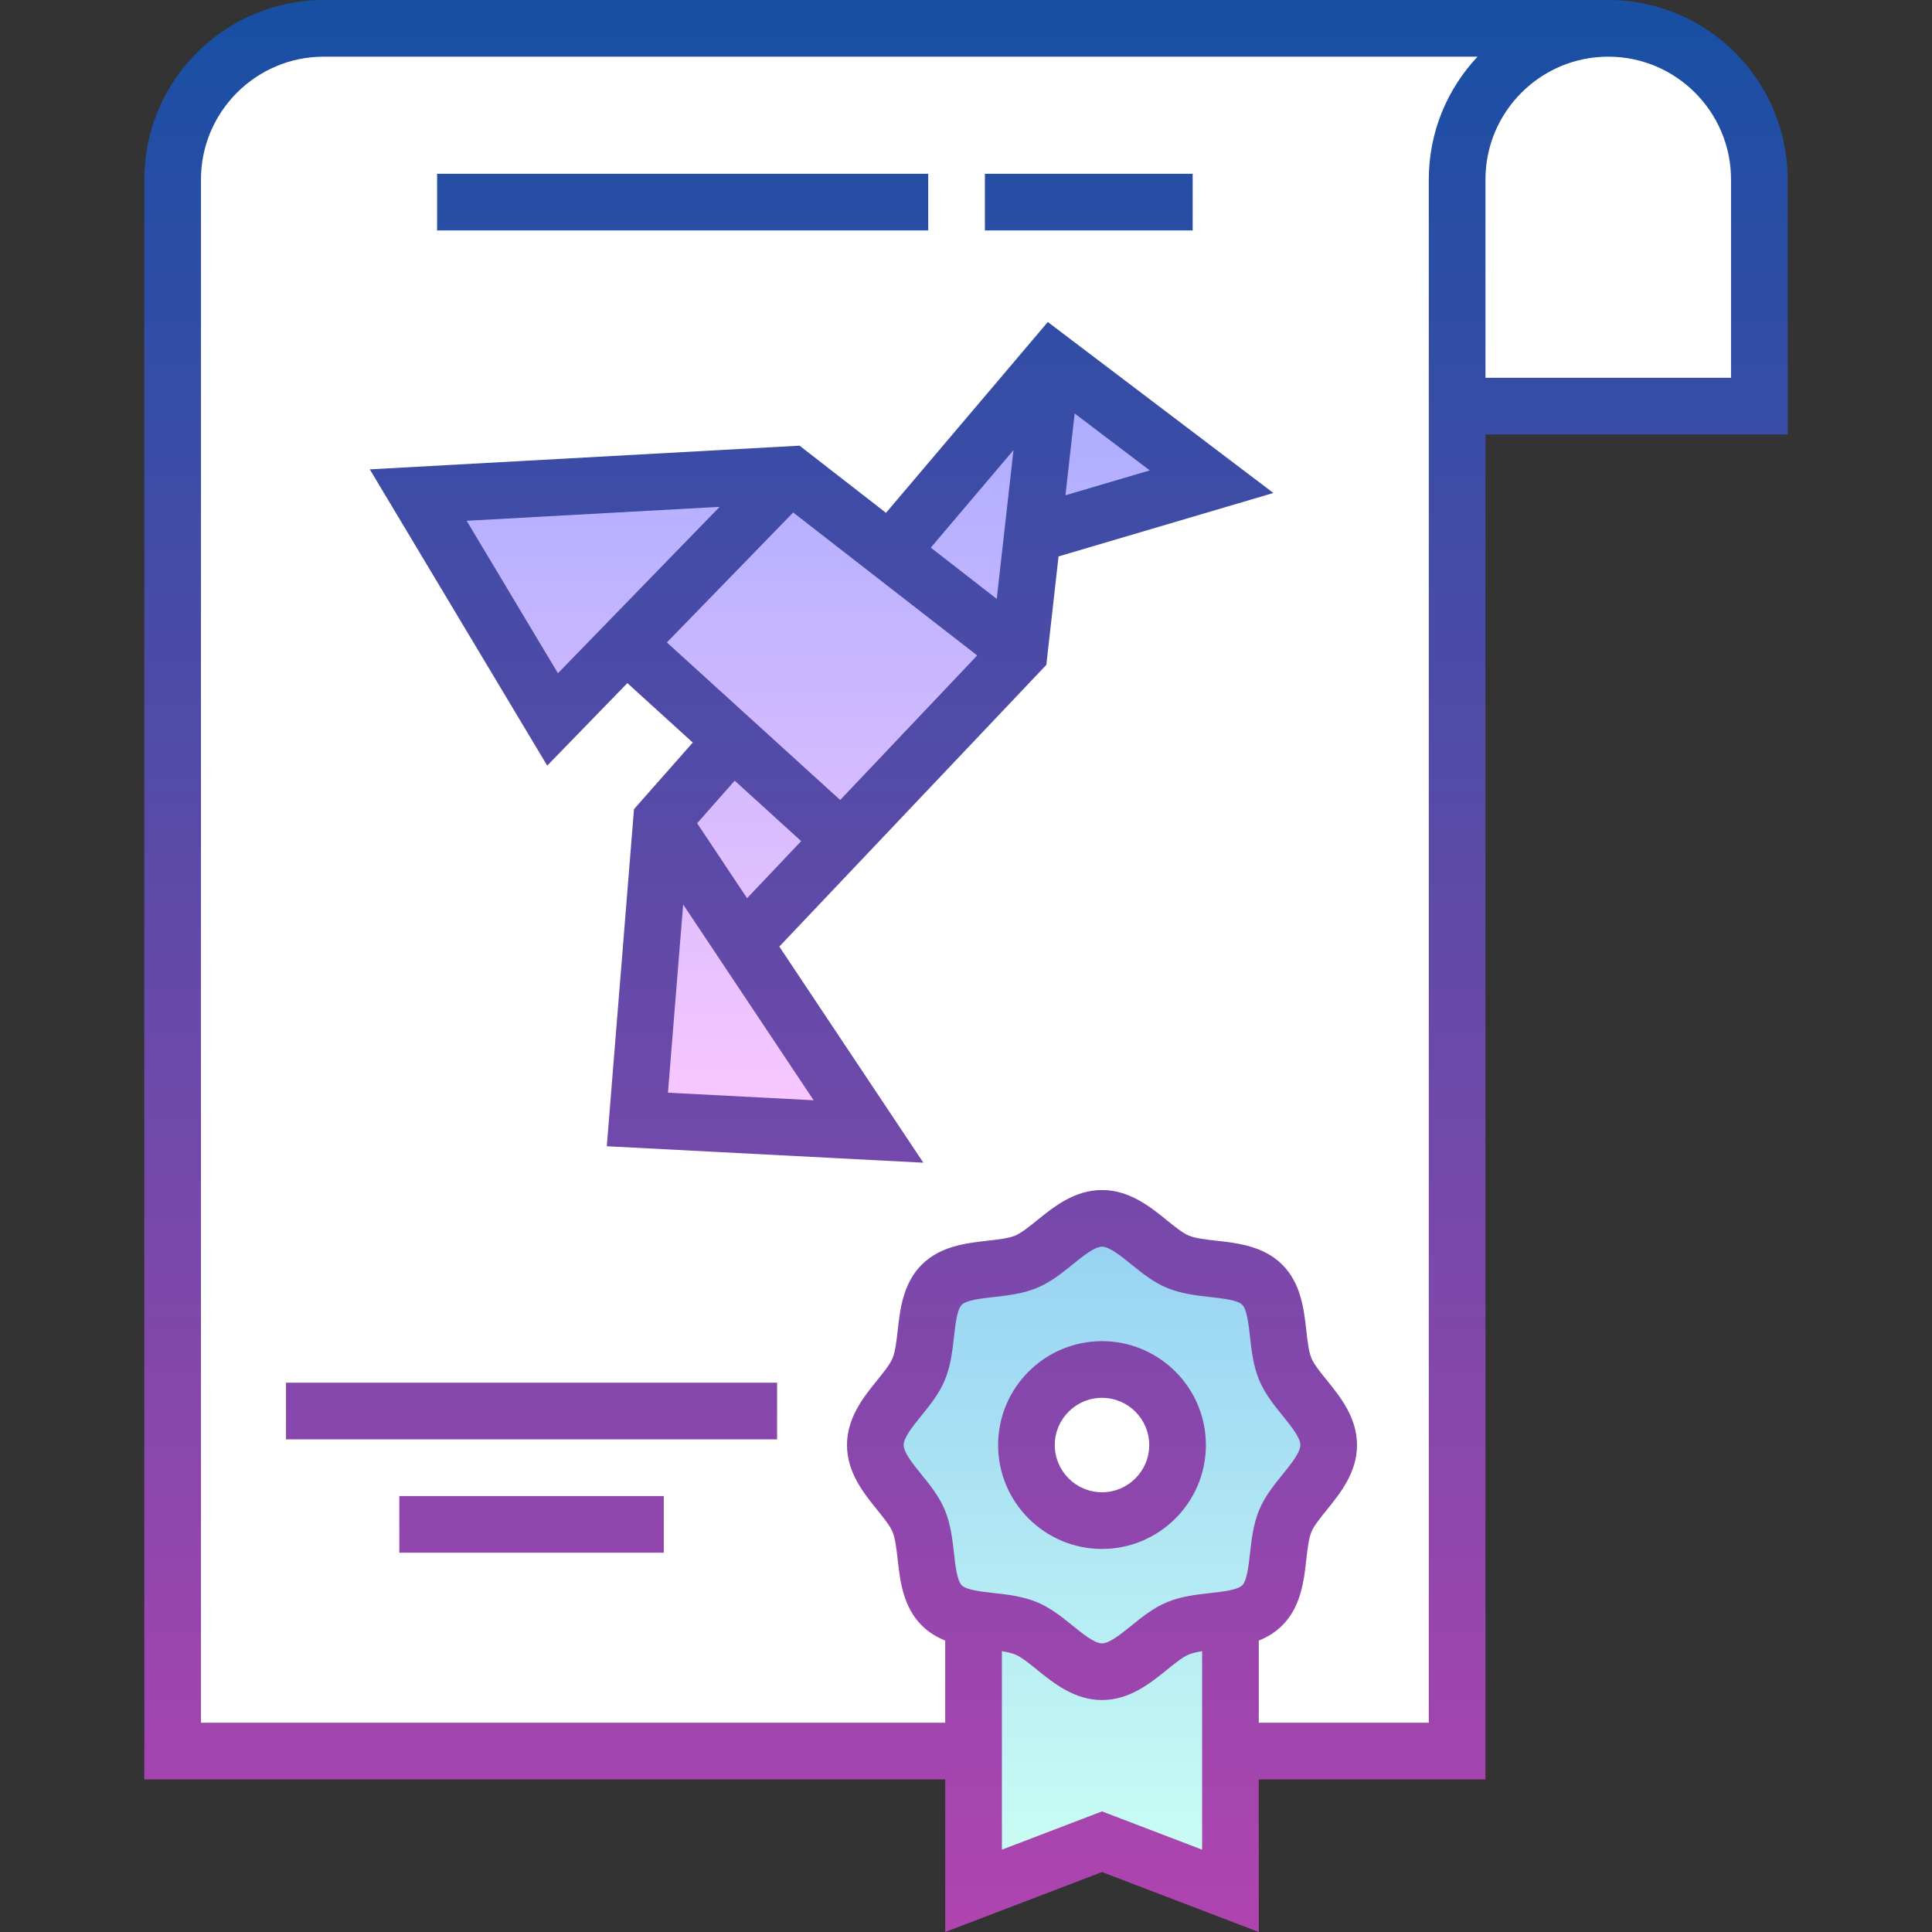 <svg id="Capa_1" enable-background="new 0 0 511.397 511.397" height="512" viewBox="0 0 511.397 511.397" width="512" xmlns="http://www.w3.org/2000/svg" xmlns:xlink="http://www.w3.org/1999/xlink"><rect x="0" y="0" width="511.397" height="511.397" fill="#333333" stroke="none"/><linearGradient id="SVGID_1_" gradientUnits="userSpaceOnUse" x1="291.699" x2="291.699" y1="322.5" y2="500.5"><stop offset="0" stop-color="#96d1f3"/><stop offset="1" stop-color="#ccfff4"/></linearGradient><linearGradient id="SVGID_2_" gradientUnits="userSpaceOnUse" x1="215.699" x2="215.699" y1="95.5" y2="299.5"><stop offset="0" stop-color="#a8abff"/><stop offset="1" stop-color="#fac8ff"/></linearGradient><linearGradient id="SVGID_3_" gradientUnits="userSpaceOnUse" x1="255.699" x2="255.699" y1="0" y2="511.398"><stop offset="0" stop-color="#174fa3"/><stop offset="1" stop-color="#b044af"/></linearGradient><g id="Filled_42_"><path d="m85.699 7.5h340c-22.091 0-40 17.909-40 40v90 326h-340v-416c0-22.091 17.908-40 40-40z" fill="#fff"/><path d="m425.699 7.5c22.091 0 40 17.909 40 40v60h-80v-60c0-22.091 17.908-40 40-40z" fill="#fff"/><path d="m340.217 362.405c-2.851-6.875-.91-17.15-6.091-22.332s-15.457-3.241-22.332-6.092c-6.632-2.75-12.468-11.482-20.095-11.482s-13.463 8.732-20.095 11.482c-6.875 2.851-17.15.91-22.331 6.092-5.181 5.181-3.241 15.456-6.092 22.332-2.75 6.632-11.482 12.468-11.482 20.095s8.732 13.463 11.482 20.095c2.851 6.875.91 17.15 6.091 22.332 2.139 2.138 5.15 3.057 8.427 3.607v71.966l34-13 34 13v-71.966c3.277-.55 6.288-1.469 8.426-3.607 5.181-5.181 3.241-15.457 6.092-22.332 2.75-6.632 11.482-12.468 11.482-20.095s-8.732-13.463-11.482-20.095z" fill="url(#SVGID_1_)"/><circle cx="291.699" cy="382.5" fill="#fff" r="20"/><path d="m273.317 141.369 47.382-13.869-42.216-32-42.888 50.58-26.343-20.471-98.553 5.433 35.567 59.388 19.476-20.044 28.142 25.584-18.791 21.303-6.381 79.047 61.181 3.18-33.166-49.766 73.066-77.08z" fill="url(#SVGID_2_)"/><path d="m425.699 0h-340c-26.191 0-47.5 21.309-47.5 47.5v423.5h212v40.397l41.5-15.868 41.5 15.868v-40.397h60v-356h80v-67.5c0-26.191-21.309-47.5-47.5-47.5zm-94.825 411.147c-.38 3.391-.812 7.234-2.053 8.476-1.24 1.241-5.083 1.672-8.474 2.052-3.601.404-7.681.861-11.428 2.415-3.614 1.499-6.592 3.907-9.472 6.235-2.71 2.191-5.781 4.675-7.749 4.675s-5.039-2.483-7.749-4.675c-2.88-2.328-5.857-4.736-9.473-6.235-3.745-1.553-7.826-2.011-11.426-2.415-3.391-.38-7.234-.812-8.477-2.053-1.24-1.24-1.671-5.083-2.052-8.474-.403-3.601-.861-7.681-2.414-11.427-1.499-3.615-3.907-6.593-6.236-9.474-2.191-2.71-4.674-5.78-4.674-7.748s2.483-5.038 4.674-7.748c2.329-2.881 4.737-5.858 6.236-9.474 1.553-3.745 2.011-7.826 2.415-11.427.381-3.391.812-7.234 2.053-8.475 1.24-1.241 5.084-1.672 8.475-2.052 3.601-.404 7.681-.861 11.428-2.415 3.614-1.499 6.592-3.907 9.472-6.235 2.71-2.191 5.781-4.675 7.749-4.675s5.039 2.483 7.749 4.675c2.88 2.328 5.857 4.736 9.473 6.235 3.745 1.553 7.826 2.011 11.426 2.415 3.391.38 7.234.812 8.476 2.053 1.241 1.24 1.672 5.083 2.052 8.474.404 3.601.861 7.681 2.415 11.428 1.499 3.614 3.907 6.592 6.235 9.472 2.191 2.71 4.675 5.781 4.675 7.749s-2.483 5.039-4.675 7.749c-2.328 2.88-4.736 5.857-6.235 9.473-1.554 3.746-2.012 7.827-2.416 11.426zm-39.175 68.324-26.5 10.132v-52.534c1.356.215 2.592.486 3.531.876 1.614.67 3.736 2.386 5.789 4.045 4.413 3.568 9.906 8.01 17.18 8.01s12.767-4.441 17.18-8.01c2.053-1.659 4.175-3.375 5.788-4.045.94-.39 2.176-.661 3.532-.876v52.534zm86.5-23.471h-45v-21.744c2.235-.895 4.37-2.166 6.229-4.026 4.955-4.956 5.729-11.862 6.353-17.411.307-2.738.624-5.569 1.363-7.351.67-1.614 2.386-3.736 4.045-5.789 3.568-4.413 8.01-9.906 8.01-17.18s-4.441-12.767-8.01-17.18c-1.659-2.053-3.375-4.175-4.045-5.788-.739-1.782-1.057-4.614-1.363-7.353-.622-5.548-1.396-12.454-6.352-17.409s-11.862-5.729-17.411-6.353c-2.738-.307-5.569-.624-7.351-1.363-1.614-.67-3.736-2.386-5.789-4.045-4.413-3.568-9.906-8.01-17.18-8.01s-12.767 4.441-17.18 8.01c-2.053 1.659-4.175 3.375-5.788 4.045-1.782.739-4.614 1.057-7.353 1.363-5.548.622-12.454 1.396-17.41 6.353-4.955 4.955-5.729 11.86-6.352 17.409-.307 2.738-.625 5.569-1.364 7.353-.669 1.614-2.385 3.736-4.044 5.789-3.569 4.413-8.01 9.906-8.01 17.179s4.441 12.766 8.01 17.179c1.659 2.053 3.375 4.175 4.044 5.789.739 1.783 1.057 4.614 1.364 7.353.623 5.549 1.397 12.454 6.352 17.409 1.86 1.86 3.995 3.131 6.23 4.026v21.745h-197v-408.5c0-17.921 14.58-32.5 32.5-32.5h305.406c-7.994 8.504-12.906 19.936-12.906 32.5v408.5zm80-356h-65v-52.5c0-17.921 14.579-32.5 32.5-32.5s32.5 14.579 32.5 32.5zm-142.5-39h-55v-15h55zm-70 0h-130v-15h130zm-170 305h130v15h-130zm30 30h70v15h-70zm186-41c-15.163 0-27.5 12.337-27.5 27.5s12.337 27.5 27.5 27.5 27.5-12.337 27.5-27.5-12.337-27.5-27.5-27.5zm0 40c-6.893 0-12.5-5.607-12.5-12.5s5.607-12.5 12.5-12.5 12.5 5.607 12.5 12.5-5.608 12.5-12.5 12.5zm-57.176-259.252-22.883-17.782-113.758 6.271 46.963 78.417 21.22-21.839 17.307 15.734-15.554 17.634-7.203 89.226 83.798 4.355-38.128-57.211 70.679-74.563 3.234-28.71 56.86-16.791-59.703-45.256zm33.75-16.61-4.437 39.389-17.458-13.567zm-144.757 18.709 66.975-3.692-42.804 44.051zm86.436-2.197 48.706 37.849-36.262 38.254-45.872-41.701zm-33.143 153.581 4.022-49.825 34.541 51.829zm7.722-71.32 9.941-11.271 17.602 16.001-14.321 15.108zm97.49-86.81 2.44-21.659 19.879 15.068z" fill="url(#SVGID_3_)"/></g></svg>